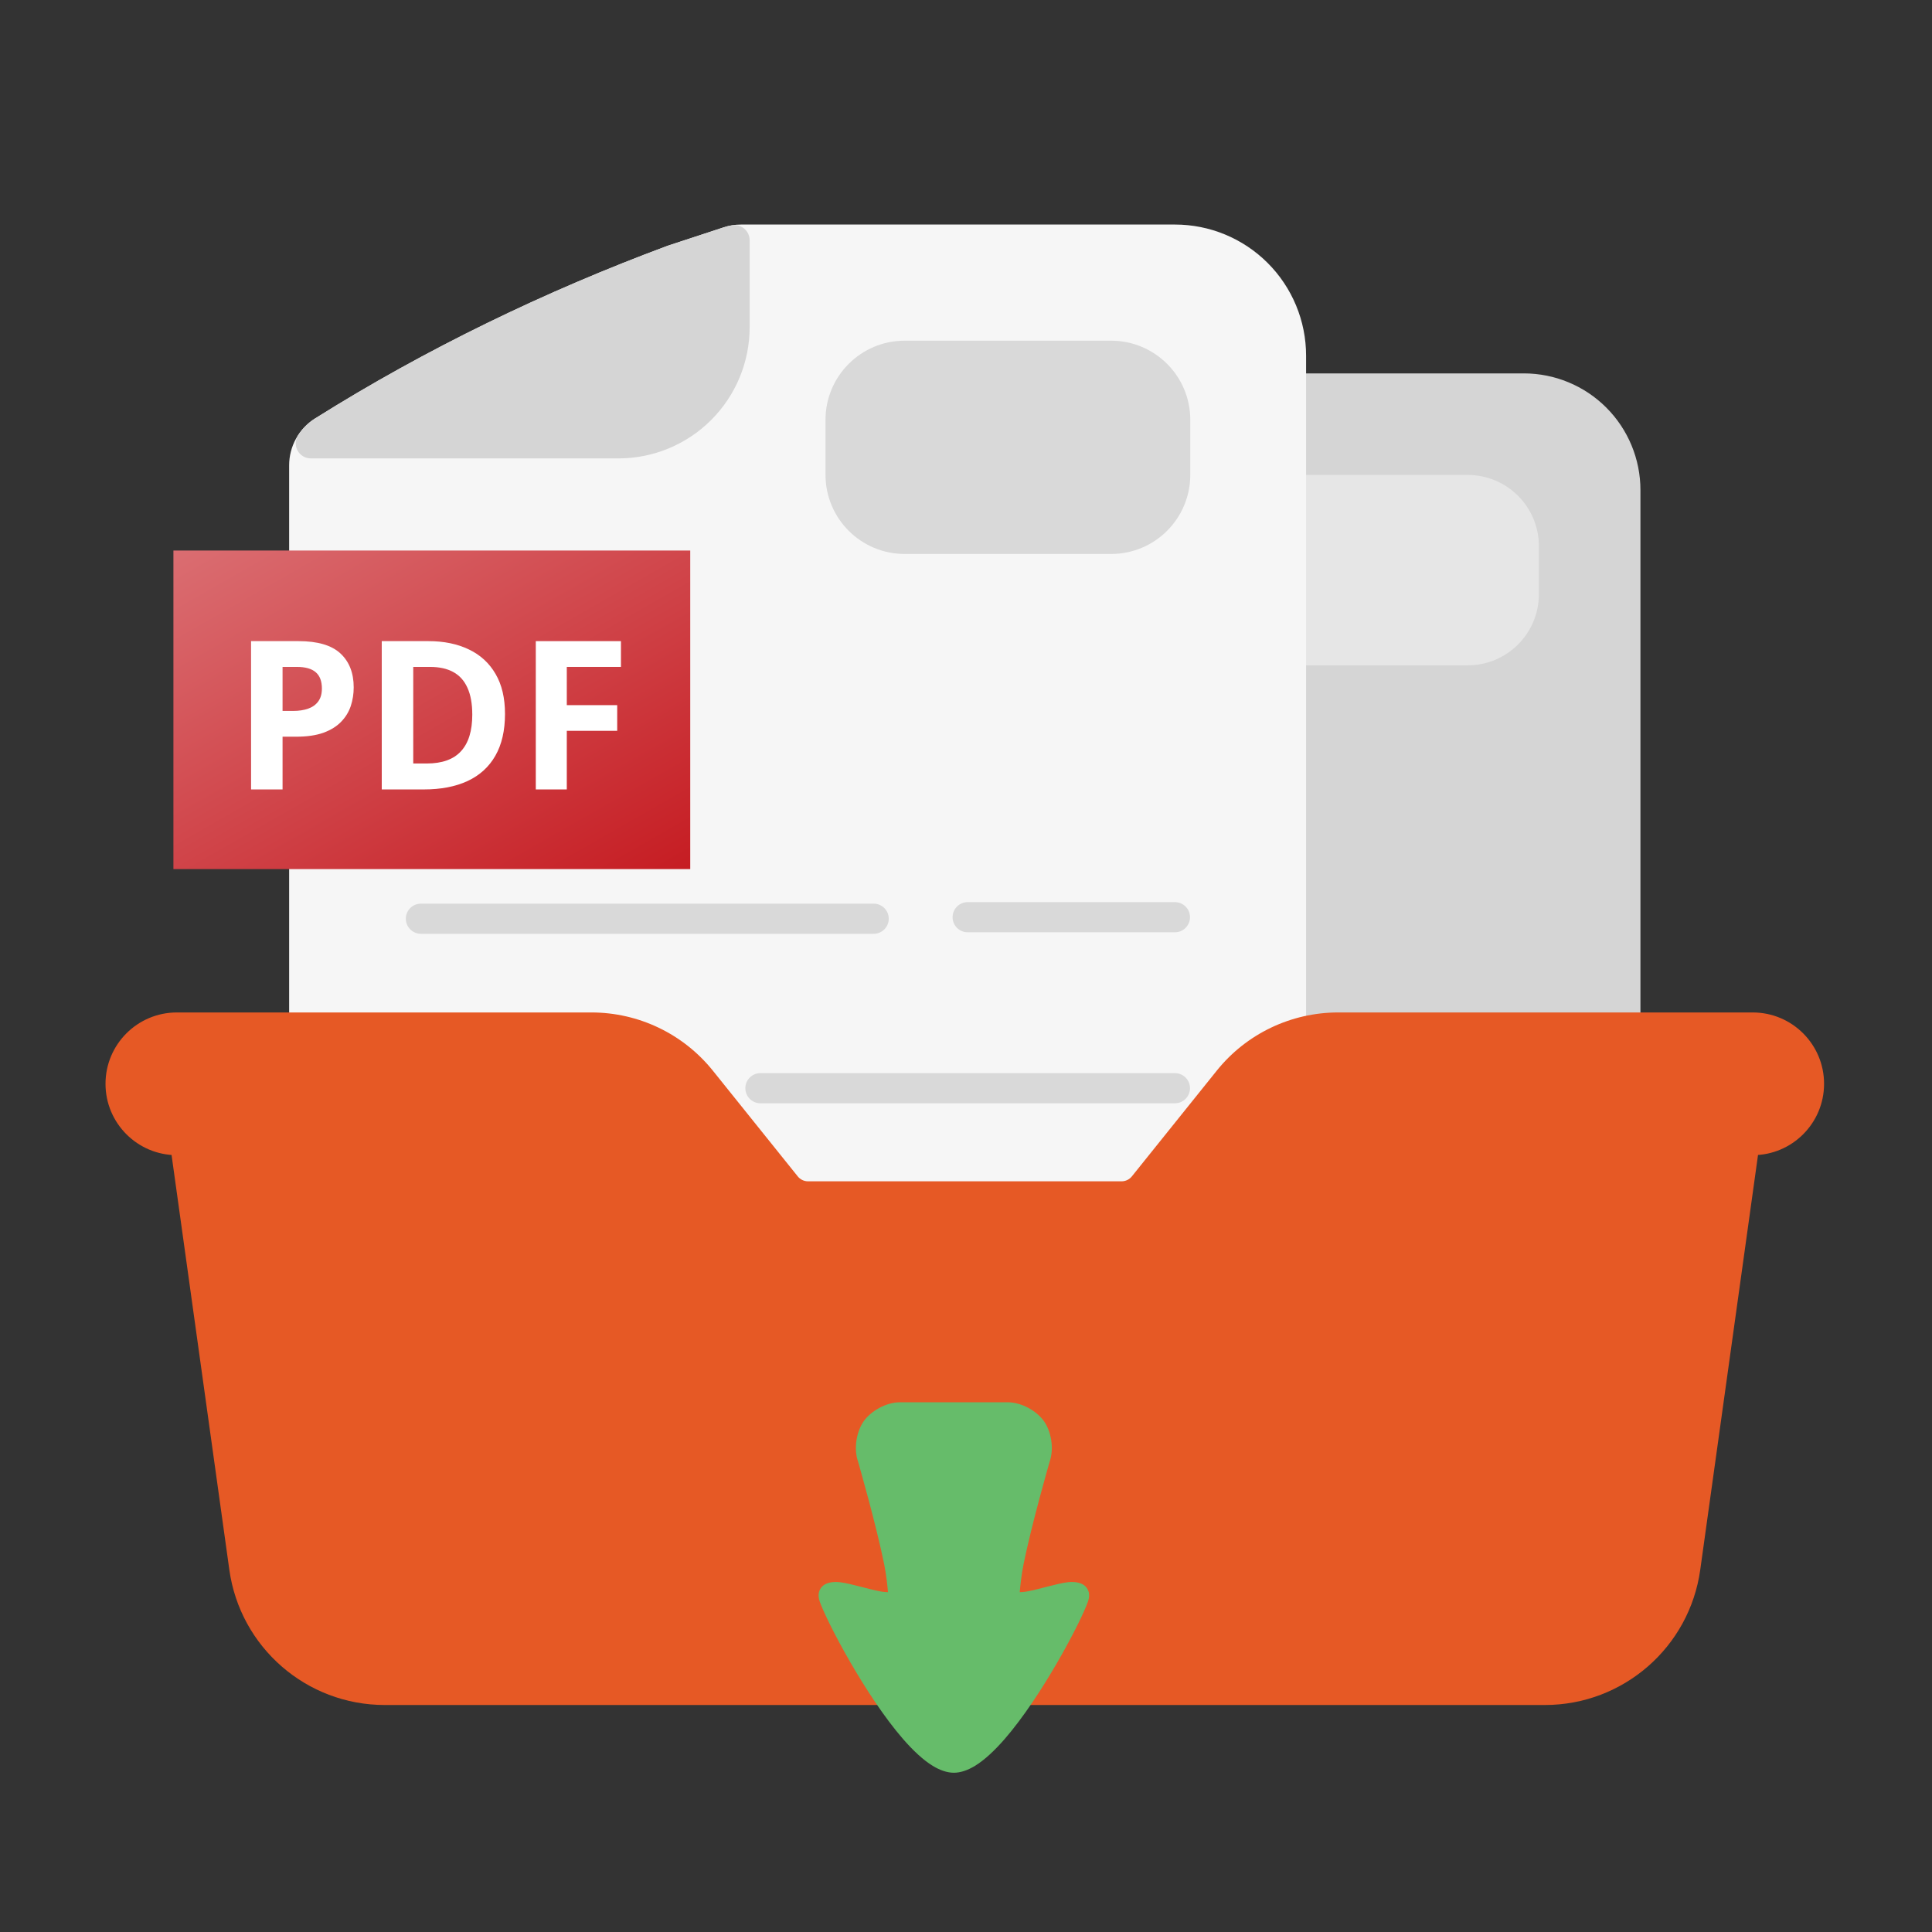<svg width="67" height="67" viewBox="0 0 67 67" fill="none" xmlns="http://www.w3.org/2000/svg"><rect x="0" y="0" width="67" height="67" fill="#333333" stroke="none"/><g clip-path="url(#clip0_3123_17405)"><path fill-rule="evenodd" clip-rule="evenodd" d="M44.248 35.918C44.248 36.088 44.331 36.247 44.47 36.345C44.609 36.443 44.786 36.468 44.946 36.41C45.409 36.246 45.903 36.159 46.406 36.159H56.366C56.655 36.159 56.889 35.925 56.889 35.636V16.995C56.889 15.922 56.463 14.893 55.704 14.134C54.946 13.375 53.917 12.949 52.844 12.949H44.771C44.482 12.949 44.248 13.183 44.248 13.472V35.918Z" fill="#D5D5D5"/><path fill-rule="evenodd" clip-rule="evenodd" d="M44.248 16.471V23.073H50.9C52.261 23.073 53.367 21.968 53.367 20.607V18.937C53.367 17.576 52.261 16.471 50.9 16.471H44.248Z" fill="#E6E6E6"/><path fill-rule="evenodd" clip-rule="evenodd" d="M10.027 35.634C10.027 35.923 10.261 36.157 10.55 36.157H20.51C21.831 36.157 23.081 36.756 23.907 37.786C24.748 38.834 26.009 40.404 26.85 41.452C27.135 41.806 27.564 42.012 28.019 42.012H38.897C39.352 42.012 39.782 41.806 40.066 41.452C40.907 40.404 42.168 38.834 43.009 37.786C43.521 37.149 44.194 36.676 44.946 36.409C45.155 36.335 45.294 36.137 45.294 35.916V12.336C45.294 11.13 44.815 9.973 43.962 9.12C43.108 8.266 41.952 7.787 40.745 7.787C40.745 7.787 27.583 7.787 25.698 7.787C25.494 7.787 25.292 7.819 25.098 7.883L23.154 8.522C18.921 10.096 14.777 12.093 10.923 14.514C10.922 14.514 10.922 14.514 10.921 14.514C10.364 14.867 10.027 15.48 10.027 16.139C10.027 16.139 10.027 35.634 10.027 35.634Z" fill="#F6F6F6"/><path fill-rule="evenodd" clip-rule="evenodd" d="M14.596 32.383H30.298C30.587 32.383 30.821 32.149 30.821 31.861C30.821 31.572 30.587 31.338 30.298 31.338H14.596C14.308 31.338 14.074 31.572 14.074 31.861C14.074 32.149 14.308 32.383 14.596 32.383Z" fill="#D9D9D9"/><path fill-rule="evenodd" clip-rule="evenodd" d="M33.558 32.331H40.745C41.034 32.331 41.268 32.096 41.268 31.808C41.268 31.52 41.034 31.285 40.745 31.285H33.558C33.269 31.285 33.035 31.52 33.035 31.808C33.035 32.096 33.269 32.331 33.558 32.331Z" fill="#D9D9D9"/><path fill-rule="evenodd" clip-rule="evenodd" d="M26.371 38.261H40.745C41.034 38.261 41.268 38.026 41.268 37.737C41.268 37.449 41.034 37.215 40.745 37.215H26.371C26.082 37.215 25.848 37.449 25.848 37.737C25.848 38.026 26.082 38.261 26.371 38.261Z" fill="#D9D9D9"/><path fill-rule="evenodd" clip-rule="evenodd" d="M41.278 14.558C41.278 13.044 40.049 11.815 38.534 11.815H31.372C29.858 11.815 28.628 13.044 28.628 14.558V16.467C28.628 17.982 29.858 19.211 31.372 19.211H38.534C40.049 19.211 41.278 17.982 41.278 16.467V14.558Z" fill="#D9D9D9"/><path fill-rule="evenodd" clip-rule="evenodd" d="M25.997 8.33C25.997 8.176 25.929 8.031 25.813 7.931C25.696 7.832 25.541 7.789 25.39 7.813C25.291 7.829 25.194 7.853 25.098 7.885L23.154 8.524C18.921 10.097 14.777 12.095 10.923 14.515C10.922 14.515 10.922 14.516 10.921 14.516C10.686 14.665 10.489 14.861 10.341 15.088C10.236 15.248 10.227 15.454 10.318 15.623C10.41 15.791 10.586 15.897 10.778 15.897H21.448C22.654 15.897 23.811 15.418 24.664 14.564C25.517 13.711 25.997 12.554 25.997 11.348V8.33Z" fill="#D5D5D5"/><path fill-rule="evenodd" clip-rule="evenodd" d="M61.028 39.611C61.049 39.461 61.004 39.309 60.905 39.195C60.806 39.081 60.662 39.016 60.511 39.016H46.406C45.952 39.016 45.522 39.222 45.237 39.576C44.397 40.623 43.135 42.194 42.294 43.242C41.468 44.272 40.218 44.871 38.897 44.871H28.019C26.698 44.871 25.449 44.272 24.622 43.242C23.781 42.194 22.52 40.623 21.679 39.576C21.395 39.222 20.965 39.016 20.51 39.016H6.406C6.255 39.016 6.111 39.081 6.011 39.195C5.912 39.309 5.867 39.461 5.888 39.611L7.953 54.438C8.328 57.127 10.627 59.128 13.342 59.128C22.586 59.128 44.33 59.128 53.575 59.128C56.289 59.128 58.589 57.127 58.963 54.438L61.028 39.611Z" fill="#E65925"/><path fill-rule="evenodd" clip-rule="evenodd" d="M30.795 55.215C30.73 55.213 30.641 55.208 30.567 55.195C30.114 55.115 29.513 54.915 29.128 54.87C28.83 54.835 28.615 54.909 28.513 55.017C28.409 55.125 28.341 55.289 28.427 55.538C28.662 56.22 30.018 58.815 31.319 60.31C31.672 60.715 32.022 61.04 32.346 61.238C32.605 61.396 32.854 61.477 33.079 61.477C33.304 61.477 33.553 61.396 33.812 61.238C34.136 61.04 34.486 60.715 34.839 60.31C36.14 58.815 37.496 56.22 37.731 55.538C37.817 55.289 37.749 55.125 37.645 55.017C37.543 54.909 37.328 54.835 37.03 54.87C36.645 54.915 36.044 55.115 35.591 55.195C35.517 55.208 35.428 55.213 35.363 55.215C35.38 55.028 35.421 54.612 35.497 54.239C35.776 52.866 36.35 50.868 36.399 50.696C36.565 50.22 36.447 49.631 36.206 49.288C35.963 48.942 35.443 48.629 34.939 48.629H31.219C30.715 48.629 30.195 48.942 29.952 49.288C29.711 49.632 29.592 50.222 29.759 50.696C29.801 50.843 30.38 52.857 30.661 54.239C30.737 54.612 30.779 55.028 30.795 55.215Z" fill="#66BC6A"/><path fill-rule="evenodd" clip-rule="evenodd" d="M60.782 35.111H46.406C44.768 35.111 43.219 35.854 42.194 37.132C41.353 38.179 40.092 39.75 39.251 40.797C39.165 40.904 39.035 40.966 38.897 40.967H28.019C27.882 40.966 27.752 40.904 27.666 40.797C26.825 39.75 25.564 38.179 24.723 37.132C23.697 35.854 22.148 35.111 20.51 35.111C16.645 35.111 6.134 35.111 6.134 35.111C4.767 35.111 3.659 36.219 3.659 37.586C3.659 38.952 4.767 40.06 6.134 40.06H20.51C20.648 40.06 20.777 40.123 20.864 40.23C21.704 41.277 22.966 42.848 23.806 43.895C24.832 45.173 26.381 45.916 28.019 45.916H38.897C40.535 45.916 42.085 45.173 43.11 43.895C43.951 42.848 45.212 41.277 46.053 40.23C46.139 40.123 46.269 40.06 46.406 40.06H60.782C62.149 40.06 63.257 38.952 63.257 37.586C63.257 36.219 62.149 35.111 60.782 35.111Z" fill="#E65925"/><rect x="6.014" y="19.092" width="17.923" height="11.047" fill="url(#paint0_linear_3123_17405)"/><path d="M10.352 22.234C11.017 22.234 11.502 22.377 11.808 22.663C12.113 22.947 12.266 23.339 12.266 23.838C12.266 24.064 12.232 24.279 12.164 24.486C12.095 24.69 11.984 24.872 11.829 25.031C11.676 25.19 11.472 25.317 11.216 25.411C10.96 25.502 10.644 25.548 10.268 25.548H9.799V27.377H8.707V22.234H10.352ZM10.296 23.128H9.799V24.655H10.158C10.363 24.655 10.54 24.628 10.691 24.574C10.841 24.52 10.957 24.435 11.04 24.32C11.122 24.206 11.163 24.058 11.163 23.877C11.163 23.624 11.092 23.436 10.951 23.314C10.81 23.19 10.592 23.128 10.296 23.128Z" fill="white"/><path d="M17.513 24.757C17.513 25.336 17.401 25.82 17.178 26.209C16.957 26.596 16.637 26.888 16.216 27.085C15.796 27.28 15.29 27.377 14.697 27.377H13.239V22.234H14.856C15.396 22.234 15.865 22.331 16.262 22.523C16.659 22.713 16.967 22.995 17.185 23.371C17.404 23.744 17.513 24.206 17.513 24.757ZM16.378 24.785C16.378 24.405 16.322 24.093 16.209 23.849C16.099 23.603 15.934 23.421 15.716 23.304C15.5 23.186 15.232 23.128 14.912 23.128H14.331V26.477H14.8C15.333 26.477 15.729 26.335 15.987 26.051C16.248 25.767 16.378 25.345 16.378 24.785Z" fill="white"/><path d="M19.656 27.377H18.581V22.234H21.534V23.128H19.656V24.454H21.404V25.344H19.656V27.377Z" fill="white"/></g><defs><linearGradient id="paint0_linear_3123_17405" x1="27.027" y1="30.138" x2="16.457" y2="11.63" gradientUnits="userSpaceOnUse"><stop stop-color="#C4161C"/><stop offset="1" stop-color="#DC7377"/></linearGradient><clipPath id="clip0_3123_17405"><rect width="67" height="67" fill="white"/></clipPath></defs></svg>